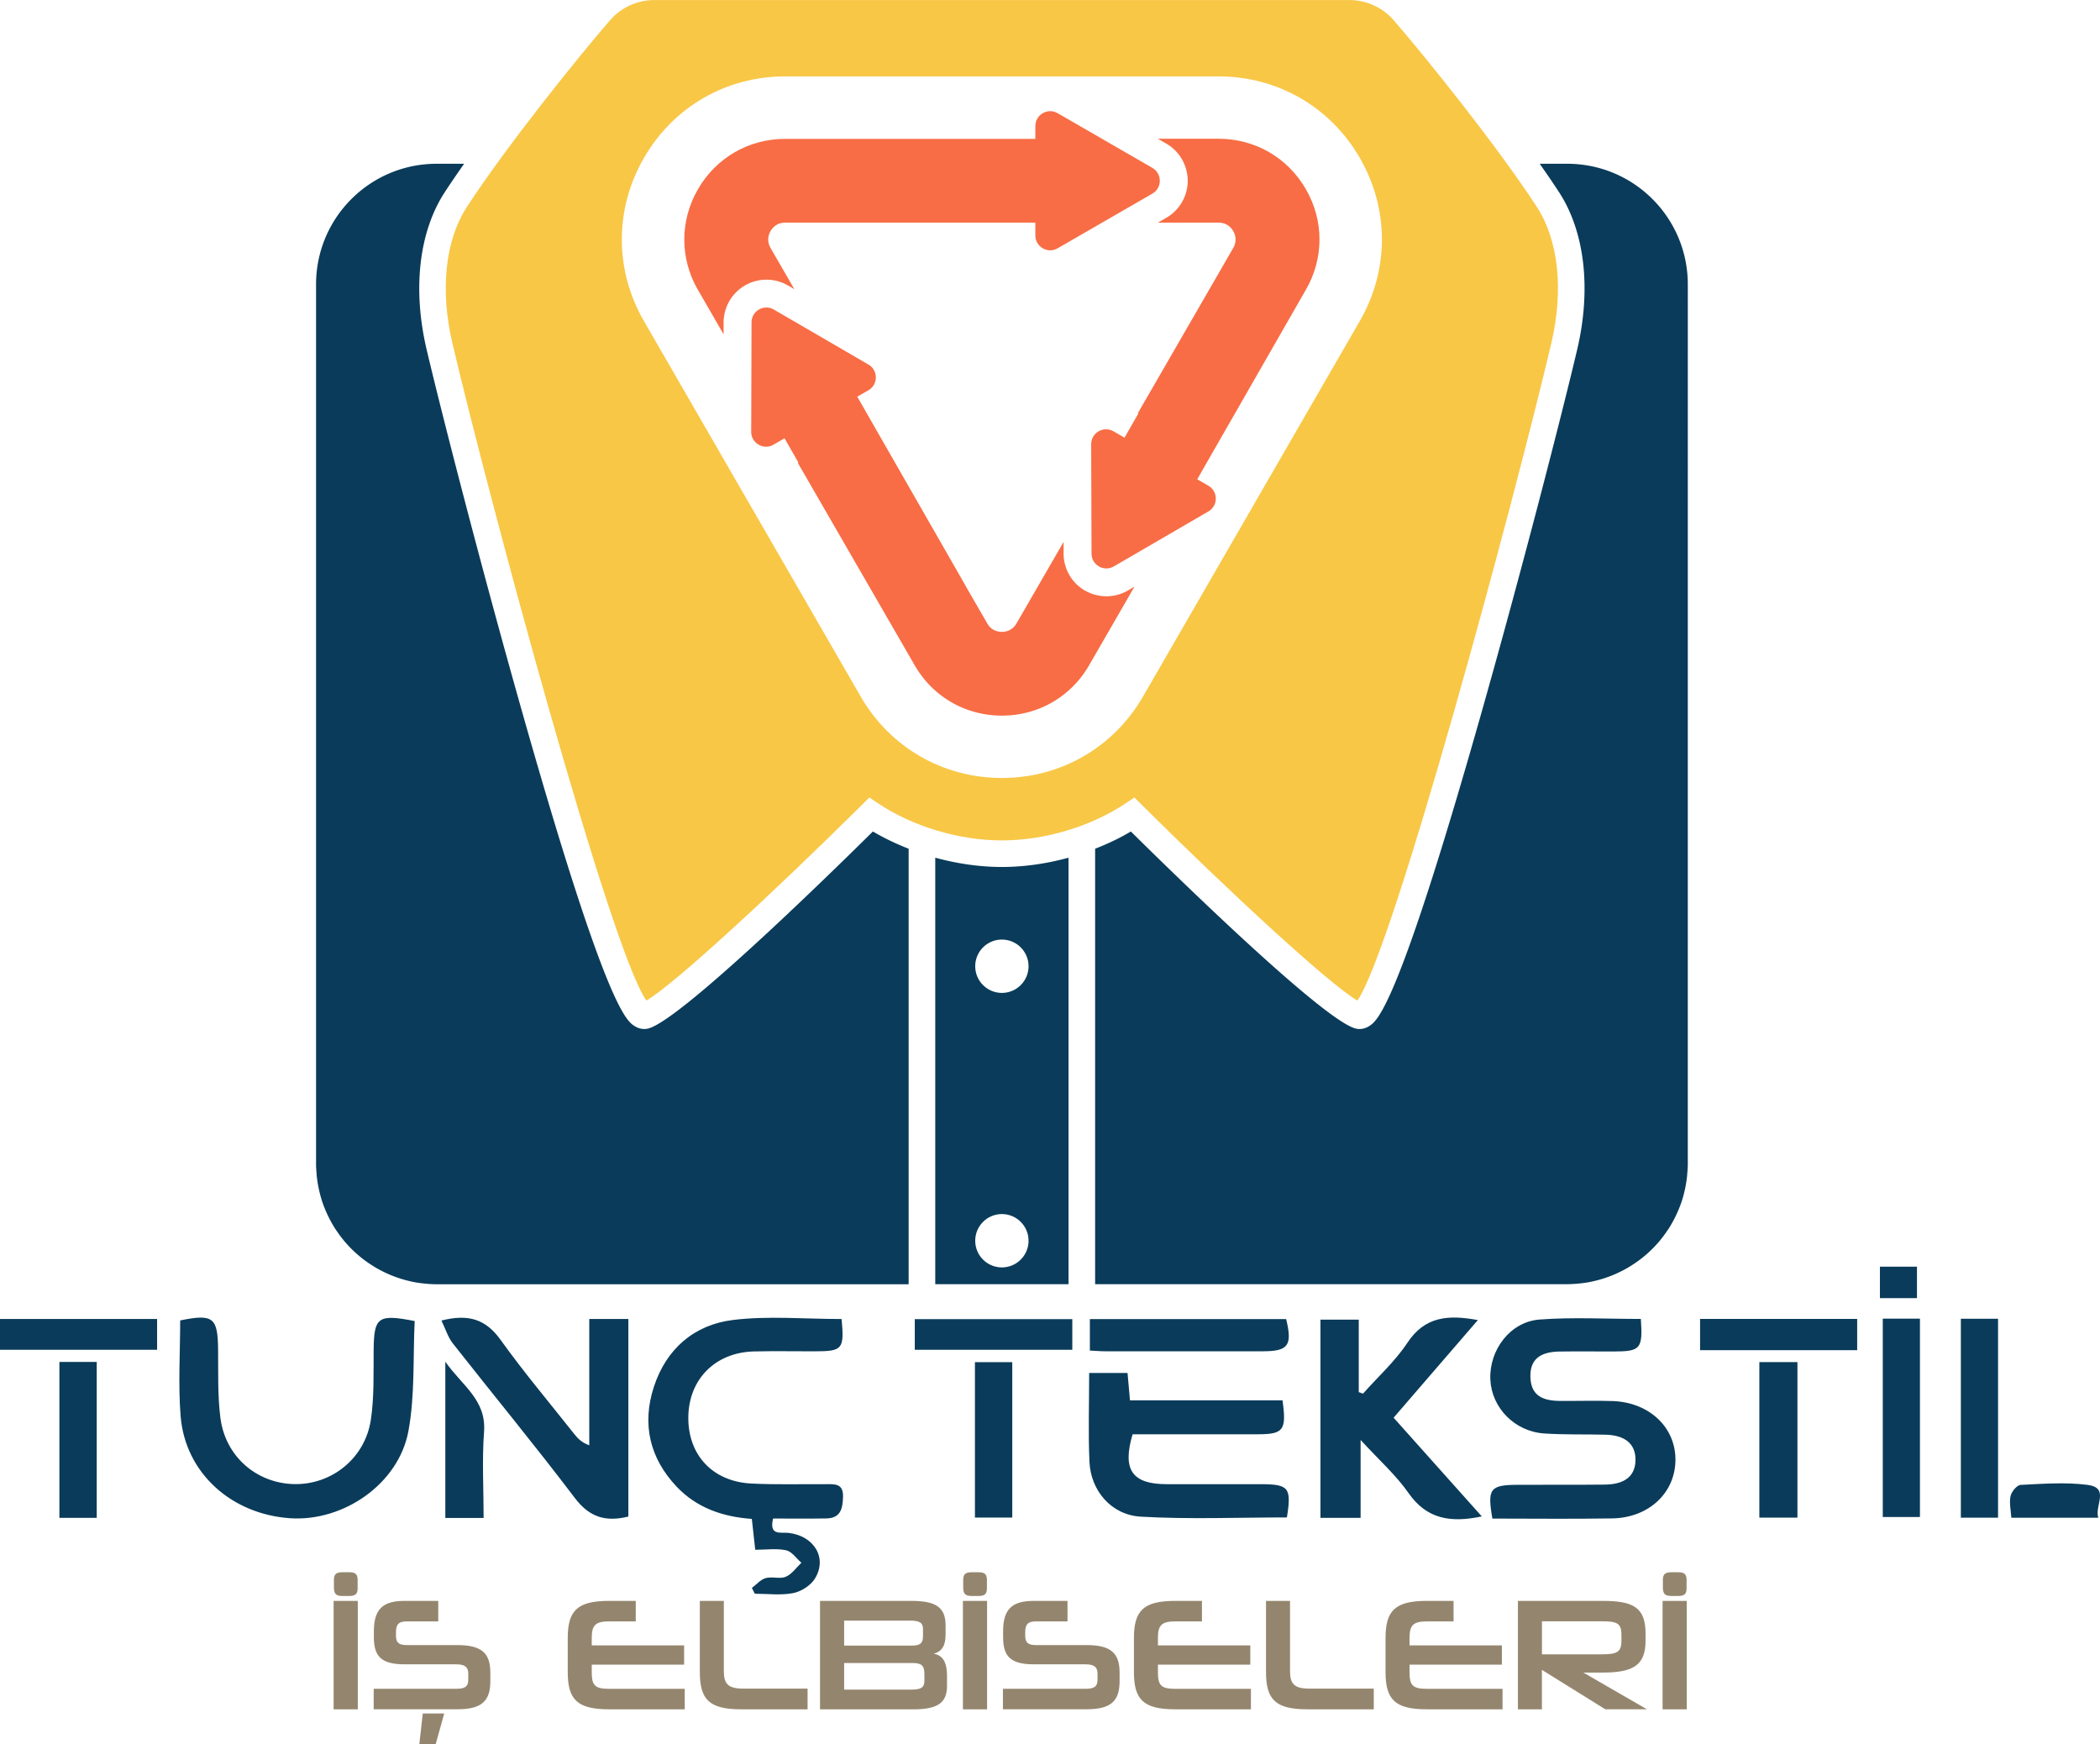 <svg xmlns="http://www.w3.org/2000/svg" id="Layer_2" data-name="Layer 2" viewBox="0 0 499.53 414.88"><defs><style>.cls-1{fill:#f86d45}.cls-2{fill:#0a3b5a}</style></defs><g id="katman_1" data-name="katman 1"><path class="cls-2" d="M372.78 38.95h-6.53c1.67 2.38 3.25 4.68 4.64 6.82 6.08 9.37 7.65 22.95 4.3 37.27-3.45 14.69-13.27 53.02-23.41 88.64-19.44 68.31-24.16 71.19-26.18 72.43-.69.42-1.45.64-2.2.64-.31 0-.62-.04-.92-.11-7.39-1.85-40.77-34.31-53.48-46.87-2.65 1.58-5.52 2.94-8.5 4.1v103.57h112.28c.93 0 1.85-.06 2.77-.15l.32-.03c.91-.1 1.8-.23 2.68-.41.02 0 .04-.01.07-.02.85-.18 1.69-.4 2.51-.65l.3-.09c.82-.26 1.63-.56 2.42-.89.1-.04.19-.08.29-.13.75-.32 1.48-.68 2.2-1.06.06-.03.12-.06.17-.09.74-.41 1.47-.85 2.17-1.32.11-.07.22-.15.33-.22 1.4-.96 2.71-2.04 3.92-3.23l.27-.27c.6-.61 1.18-1.24 1.72-1.9 0 0 0-.01.01-.02a28 28 0 0 0 1.52-2.03c.06-.09.13-.18.19-.27.08-.13.18-.25.26-.38.38-.59.73-1.19 1.07-1.81.05-.09.09-.18.14-.27.35-.66.68-1.34.98-2.03.07-.15.14-.31.2-.46.32-.78.62-1.57.87-2.37.03-.1.05-.19.08-.29.22-.71.4-1.44.56-2.18.05-.21.09-.41.13-.62.15-.8.28-1.6.37-2.42.03-.26.03-.52.06-.77.03-.38.07-.75.08-1.13.04-.4.04-.78.04-1.19V67.64c0-15.85-12.84-28.69-28.69-28.69ZM254.17 305.44V204c-5.23 1.44-10.64 2.21-15.85 2.21s-10.63-.78-15.85-2.21v101.44h31.71Zm-15.85-81.96c3.5 0 6.34 2.84 6.34 6.34s-2.84 6.34-6.34 6.34-6.34-2.84-6.34-6.34 2.84-6.34 6.34-6.34m0 65.29c3.5 0 6.34 2.84 6.34 6.34s-2.84 6.34-6.34 6.34-6.34-2.84-6.34-6.34 2.84-6.34 6.34-6.34m-22.18 16.67V201.87c-2.98-1.17-5.85-2.53-8.5-4.1-12.71 12.56-46.09 45.02-53.47 46.87-1.04.25-2.15.07-3.12-.53-2.02-1.23-6.74-4.12-26.18-72.43-10.14-35.62-19.96-73.95-23.41-88.64-3.35-14.32-1.79-27.9 4.3-37.27 1.39-2.14 2.97-4.44 4.64-6.82h-6.53c-15.85 0-28.69 12.84-28.69 28.69v209.12c0 .4 0 .78.04 1.19.01.38.05.76.08 1.13.02.26.03.52.06.77.09.82.22 1.63.37 2.42.04.21.09.41.13.62.16.74.34 1.46.56 2.18.03.1.05.2.08.29.25.81.55 1.6.87 2.37.06.16.13.31.2.46.3.69.63 1.37.98 2.03.05.09.09.18.14.27.34.62.69 1.22 1.07 1.81.08.13.17.25.26.38.06.09.13.18.19.27.48.7.98 1.38 1.52 2.03 0 0 0 .01.01.02.54.66 1.12 1.29 1.72 1.9l.27.27c1.21 1.19 2.52 2.27 3.92 3.23.11.08.22.15.33.22.7.47 1.42.91 2.17 1.32.06.03.12.06.17.09.71.38 1.45.74 2.2 1.06.1.04.19.09.29.13.79.33 1.6.63 2.42.89l.3.09c.82.25 1.66.47 2.51.65.02 0 .04.01.07.02.88.18 1.78.31 2.68.41l.32.03c.91.09 1.83.15 2.77.15h112.28Z"/><path d="M238.32 199.89c10.15 0 21.13-3.28 29.37-8.77l2.15-1.43 1.83 1.82c20.82 20.66 44.59 42.65 51.21 46.47 8.61-12.18 37.56-119.85 46.14-156.37 2.96-12.65 1.71-24.45-3.44-32.38-9.44-14.54-26.84-36.11-34.06-44.42-2.65-3.05-6.49-4.8-10.54-4.8H155.65c-4.05 0-7.89 1.75-10.54 4.8-7.22 8.32-24.61 29.88-34.06 44.42-5.15 7.93-6.41 19.73-3.44 32.38 8.57 36.53 37.53 144.21 46.14 156.37 6.59-3.8 30.38-25.8 51.21-46.47l1.83-1.82 2.15 1.43c8.24 5.49 19.22 8.77 29.37 8.77Zm-33.59-34.23-51.56-89.3c-7.01-12.15-7.01-26.64 0-38.79s19.57-19.4 33.59-19.4h103.11c14.02 0 26.58 7.25 33.59 19.39s7.01 26.64 0 38.79l-51.56 89.3c-7.01 12.14-19.57 19.39-33.59 19.39s-26.58-7.25-33.59-19.39Z" style="fill:#f8c746"/><path class="cls-1" d="M258.12 140.5c-3.15-1.8-5.11-5.17-5.12-8.8v-2.81l-11.2 19.39c-1.01 1.75-2.62 2.01-3.48 2.01s-2.47-.26-3.48-2.01l-5.1-8.83h.02l-22.54-39.33-3.3-5.77 2.64-1.52c2.36-1.35 2.37-4.75.02-6.12l-22.5-13.08c-2.35-1.37-5.3.32-5.31 3.04l-.08 26.03c0 2.72 2.93 4.43 5.29 3.07l2.64-1.52 3.3 5.77-.14.08 27.79 48.13c4.33 7.5 12.09 11.98 20.75 11.98s16.42-4.48 20.75-11.98l10.79-18.69-1.56.91a10.18 10.18 0 0 1-10.17.03Z"/><path class="cls-1" d="M282.53 42.98c0 3.63-1.95 7-5.09 8.82l-2 1.15h14.43c2.02 0 3.05 1.26 3.48 2.01s1.01 2.27 0 4.02l-22.68 39.28.12.07-3.3 5.77-2.64-1.52c-2.36-1.35-5.3.36-5.29 3.07l.08 26.03c0 2.72 2.96 4.41 5.31 3.04l22.5-13.08c2.35-1.37 2.34-4.76-.02-6.12l-2.64-1.52 3.3-5.77 22.36-39 .17-.29c4.33-7.5 4.33-16.46 0-23.96S298.53 33 289.87 33h-14.44l2 1.16c3.14 1.81 5.09 5.18 5.09 8.81Z"/><path class="cls-1" d="m166.02 68.95 6.1 10.56v-2.85c.02-3.63 1.98-7 5.13-8.8 3.14-1.8 7.05-1.79 10.17.03l1.53.89-5.66-9.8c-1.01-1.75-.43-3.27 0-4.02s1.46-2.01 3.48-2.01h59.51V56c0 2.72 2.94 4.42 5.3 3.06l22.54-13.01c2.35-1.36 2.35-4.76 0-6.12l-22.54-13.01c-2.35-1.36-5.3.34-5.3 3.06v3.05h-59.51c-8.66 0-16.42 4.48-20.75 11.98s-4.33 16.46 0 23.96Z"/><path d="M79.36 406.56v-25.79h5.75v25.79zm2.04-26.96c-1.59 0-1.97-.61-1.97-2.12v-1.7c0-1.29.49-1.82 1.97-1.82h1.74c1.44 0 1.93.53 1.93 1.82v2c0 1.29-.49 1.82-1.93 1.82zm7.49 26.96v-4.88h19.59c2.04 0 2.91-.45 2.91-2.19v-1.4c0-1.63-.87-2.23-2.87-2.23H96.23c-5.79 0-7.3-2.12-7.3-6.54v-1.29c0-5.29 2.12-7.26 7.3-7.26h8.02v4.88h-7.49c-1.74 0-2.57.53-2.57 2.57v.83c0 1.63.68 2.23 2.53 2.23h12.06c5.75 0 7.86 1.89 7.86 6.54v2.04c0 4.8-2.12 6.69-7.86 6.69H88.89Zm10.85 8.32.83-7.33h5.1l-2.04 7.33zm45.14-8.32c-7.6 0-9.83-2.34-9.83-8.85v-8.09c0-6.5 2.23-8.85 9.83-8.85h6.35v4.88h-6.35c-3.33 0-4.12.98-4.12 3.97v1.74h21.97v4.58h-21.97v1.82c0 3.1.76 3.93 4.12 3.93h18v4.88h-18Zm31.42 0c-7.6 0-9.83-2.34-9.83-8.85v-16.94h5.71v16.71c0 2.99.98 4.16 4.61 4.16h15.31v4.92h-15.81Zm18.76-25.79h21.74c5.86 0 8.13 1.55 8.13 5.86v2.12c0 3.03-1.17 4.12-2.8 4.58 1.85.38 3.14 1.55 3.14 5.37v2.27c0 4.08-2.23 5.6-8.09 5.6h-22.12v-25.79Zm5.74 4.69v5.94h16.11c2 0 2.65-.57 2.65-2.27v-1.63c0-1.55-.79-2.04-3.21-2.04h-15.54Zm0 10.1v6.31h16.07c2.16 0 3.02-.49 3.02-2.08v-1.59c0-2.12-.76-2.65-2.84-2.65h-16.26Zm28.25 11v-25.79h5.75v25.79zm2.04-26.96c-1.59 0-1.97-.61-1.97-2.12v-1.7c0-1.29.49-1.82 1.97-1.82h1.74c1.44 0 1.93.53 1.93 1.82v2c0 1.29-.49 1.82-1.93 1.82zm7.48 26.96v-4.88h19.59c2.04 0 2.91-.45 2.91-2.19v-1.4c0-1.63-.87-2.23-2.87-2.23h-12.29c-5.79 0-7.3-2.12-7.3-6.54v-1.29c0-5.29 2.12-7.26 7.3-7.26h8.02v4.88h-7.49c-1.74 0-2.57.53-2.57 2.57v.83c0 1.63.68 2.23 2.53 2.23h12.06c5.75 0 7.86 1.89 7.86 6.54v2.04c0 4.8-2.12 6.69-7.86 6.69h-19.89Zm40.99 0c-7.6 0-9.83-2.34-9.83-8.85v-8.09c0-6.5 2.23-8.85 9.83-8.85h6.35v4.88h-6.35c-3.33 0-4.12.98-4.12 3.97v1.74h21.97v4.58h-21.97v1.82c0 3.1.76 3.93 4.12 3.93h18v4.88h-18Zm31.42 0c-7.6 0-9.83-2.34-9.83-8.85v-16.94h5.71v16.71c0 2.99.98 4.16 4.61 4.16h15.31v4.92h-15.81Zm28.43 0c-7.6 0-9.83-2.34-9.83-8.85v-8.09c0-6.5 2.23-8.85 9.83-8.85h6.35v4.88h-6.35c-3.33 0-4.12.98-4.12 3.97v1.74h21.97v4.58h-21.97v1.82c0 3.1.76 3.93 4.12 3.93h18v4.88h-18Zm42.46 0-15.09-9.38v9.38h-5.71v-25.79h20.19c7.22 0 10.17 1.55 10.17 7.75v1.78c0 5.97-3.21 7.52-10.25 7.52h-4.54l15.12 8.73h-9.91Zm3.82-17.73c0-2.76-1.02-3.21-4.8-3.21h-14.1v7.86h14.1c3.71 0 4.8-.45 4.8-3.25zm9.79 17.73v-25.79h5.75v25.79zm2.04-26.96c-1.59 0-1.97-.61-1.97-2.12v-1.7c0-1.29.49-1.82 1.97-1.82h1.74c1.44 0 1.93.53 1.93 1.82v2c0 1.29-.49 1.82-1.93 1.82z" style="fill:#94866e"/><path class="cls-2" d="M390.31 313.69c.48 7.16-.05 7.75-6.51 7.76-4.27 0-8.55-.05-12.82.01-4.84.07-7.04 2.03-6.94 6.03.1 3.86 2.17 5.65 6.78 5.71 4.27.05 8.55-.11 12.82.04 8.62.32 14.83 6.14 14.9 13.79.08 7.89-6.21 13.96-15 14.12-9.54.16-19.08.04-28.54.04-1.25-7.12-.56-8 6.01-8.03 6.93-.04 13.85.03 20.78-.05 4.8-.06 7.21-2.1 7.25-5.87.03-3.77-2.43-5.88-7.13-6-4.86-.12-9.73.03-14.58-.29-7.04-.47-12.52-6.12-12.82-12.83-.31-7.01 4.72-13.75 11.72-14.27 7.88-.59 15.84-.14 24.06-.14Zm-190.12.03c.67 7.17.23 7.68-6.28 7.69-4.86.01-9.73-.09-14.59.03-9.22.24-15.54 6.67-15.59 15.72-.05 8.95 5.81 15.24 15.01 15.7 5.88.29 11.78.12 17.68.15 2.09.01 4.21-.25 4.11 3.02-.08 2.83-.58 5.07-3.97 5.13-4.24.07-8.49.02-12.66.02-1.02 4.16 1.79 3.22 3.59 3.41 6.14.66 9.4 5.96 6.34 10.9-1.01 1.63-3.26 3.06-5.16 3.43-2.94.57-6.07.15-9.12.15-.23-.46-.46-.92-.7-1.38 1.09-.81 2.07-2 3.29-2.34 1.51-.43 3.4.27 4.78-.32 1.45-.61 2.49-2.18 3.71-3.33-1.19-1.03-2.26-2.66-3.61-2.96-2.24-.5-4.67-.13-7.37-.13l-.81-7.34c-6.9-.48-13.12-2.63-17.9-7.68-6.41-6.79-8.28-14.88-5.41-23.71 2.95-9.07 9.63-14.81 18.86-15.93 8.39-1.02 16.99-.22 25.8-.22Zm-101.55.48c-.42 8.63.09 17.57-1.48 26.14-2.32 12.61-15.47 21.63-28.16 20.77-14-.96-24.93-10.81-26.03-24.24-.61-7.56-.11-15.22-.11-22.81 7.85-1.6 8.94-.71 9.02 6.91.06 5.44-.14 10.93.55 16.3 1.19 9.15 8.57 15.49 17.46 15.72 8.93.23 16.93-6.08 18.32-15.27.83-5.48.61-11.14.67-16.72.09-7.72 1.02-8.51 9.76-6.79Zm225 46.82h-9.54v-47.14h9.11v17.24c.34.12.67.24 1.01.36 3.57-4.02 7.64-7.69 10.58-12.13 4.15-6.25 9.68-6.68 16.74-5.37-6.71 7.77-13.2 15.29-20.04 23.22 6.97 7.8 13.87 15.52 20.98 23.48-7.32 1.53-13.03.74-17.43-5.56-3.01-4.31-7.06-7.89-11.4-12.63v18.53ZM105 314.09c6.66-1.69 10.67-.15 14.08 4.6 5.49 7.66 11.58 14.88 17.43 22.28.86 1.08 1.78 2.12 3.66 2.79v-30.04h9.3v46.99c-5.38 1.33-9.24.19-12.72-4.4-9.43-12.45-19.38-24.5-29.04-36.79-1.16-1.47-1.72-3.41-2.71-5.44Zm200.08 19.02c.98 7.06.24 8.01-5.78 8.03-10 .03-20.01 0-29.89 0-2.5 8.44-.11 11.84 8.02 11.87 7.52.03 15.05-.02 22.57 0 6.6.03 7.24.84 6.12 7.91-11.55 0-23.18.48-34.74-.18-7.05-.4-11.92-6.2-12.23-13.05-.31-6.91-.07-13.84-.07-21.13h9.13c.18 2.03.35 4.01.58 6.52h36.3Zm161.35-19.44h8.85v47.31h-8.85zm-18.57-.03h8.84v47.18h-8.84zm-188.61 7.59v-7.49h46.69c1.52 6.24.53 7.65-5.44 7.66-12.54.02-25.07.01-37.61 0-1.15 0-2.3-.11-3.65-.17Zm-18.46 39.73h-8.88v-36.97h8.88zm177.71-36.98h9.06v36.99h-9.06zM23.01 361.02h-8.88v-37.08h8.88zm232.06-47.26v7.28H217.6v-7.28zm149.33-.06h37.37v7.44H404.4zm-367.03.02v7.33H0v-7.33zm77.67 47.33h-9.11v-37.17c4.01 5.73 9.78 9.05 9.21 16.67-.5 6.69-.1 13.44-.1 20.5m384.08-.05h-20.68c-.11-1.79-.53-3.55-.19-5.15.23-1.06 1.52-2.63 2.41-2.67 5.28-.26 10.65-.67 15.86-.01 5.44.69 1.66 4.97 2.6 7.83m-43.13-59.72v7.48h-8.81v-7.48z"/></g></svg>